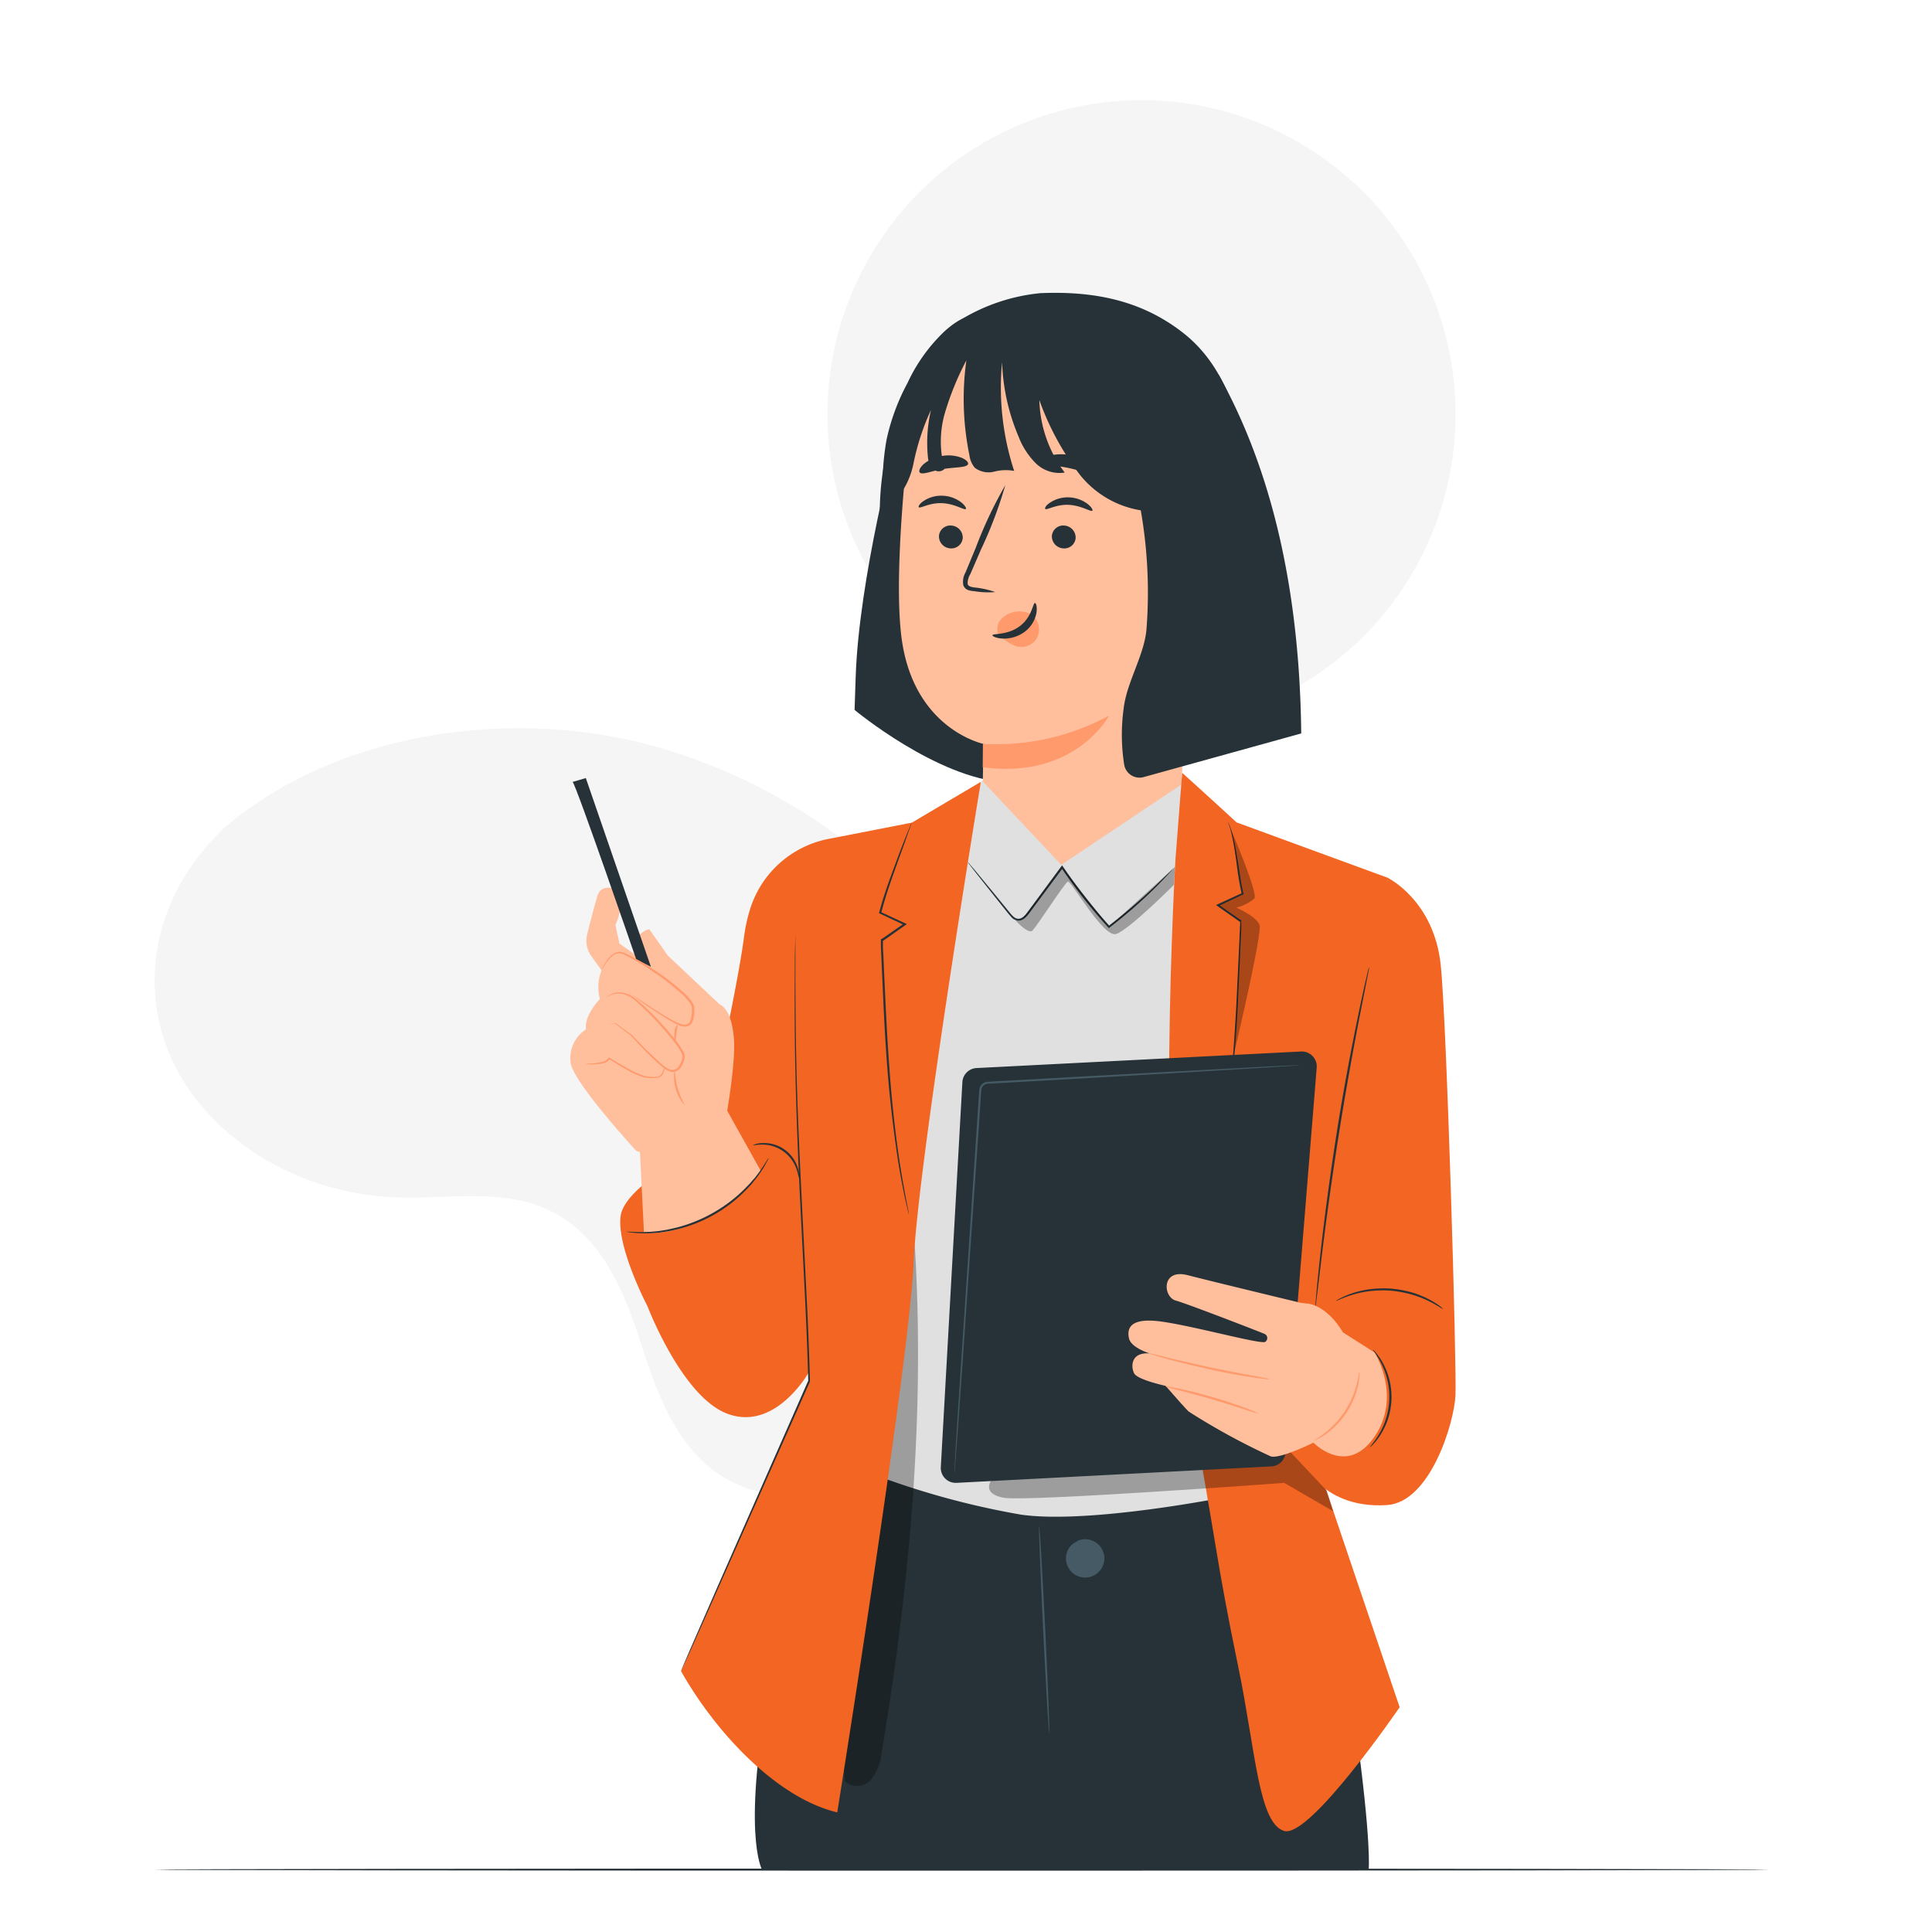 <svg xmlns="http://www.w3.org/2000/svg" width="200" height="200" viewBox="0 0 200 200">
  <g id="Group_32625" data-name="Group 32625" transform="translate(-1004 -1789)">
    <rect id="Rectangle_22696" data-name="Rectangle 22696" width="200" height="200" transform="translate(1004 1789)" fill="#fff"/>
    <g id="Coaches-pana" transform="translate(845.4 1762.807)">
      <g id="freepik--background-simple--inject-184" transform="translate(174.607 36.56)">
        <path id="Path_93891" data-name="Path 93891" d="M542.789,34.932l-.743.765c-6.245,6.324-8.184,15.156-4.768,22.922a21.058,21.058,0,0,0,1.56,2.9c4.52,6.825,12.584,11.191,21.485,11.634,5.172.223,10.644-.874,15.354,1.01,6.127,2.43,8.573,8.8,10.393,14.488s4.281,12.058,10.423,14.461c3.843,1.5,8.366,1.045,12.332-.28a29.484,29.484,0,0,0,19.355-22.5c1.732-9.715-1.378-19.693-6.742-28.276a59.013,59.013,0,0,0-34.885-25.82C571.557,22.394,554.009,25.287,542.789,34.932Z" transform="translate(-535.607 40.427)" fill="#f5f5f5"/>
        <circle id="Ellipse_128" data-name="Ellipse 128" cx="32.51" cy="32.51" r="32.51" transform="translate(69.653)" fill="#f5f5f5"/>
      </g>
      <g id="freepik--Table--inject-184" transform="translate(174.607 219.627)">
        <path id="Path_93893" data-name="Path 93893" d="M216.184,475.538c0,.063-37.422.108-83.572.108s-83.592-.046-83.592-.108,37.414-.108,83.592-.108S216.184,475.48,216.184,475.538Z" transform="translate(-49.02 -475.43)" fill="#263238"/>
      </g>
      <g id="freepik--character-2--inject-184" transform="translate(217.6 56.507)">
        <path id="Path_93894" data-name="Path 93894" d="M288.964,418.738s-2.173-3.854.922-19.805c1.777-9.152,9.644-20.953,9.644-20.953s37.663.934,37.7,1.535,11.525,12.276,13.194,24.419,1.343,14.8,1.343,14.8Z" transform="translate(-269.083 -255.51)" fill="#263238"/>
        <path id="Path_93895" data-name="Path 93895" d="M359.8,411.8c-.058,0-.342-4.805-.634-10.733s-.476-10.741-.417-10.745.346,4.8.634,10.733S359.859,411.794,359.8,411.8Z" transform="translate(-310.182 -262.703)" fill="#455a64"/>
        <path id="Path_93896" data-name="Path 93896" d="M367.094,393.794a1.814,1.814,0,0,0-1.548,1.251,1.986,1.986,0,1,0,1-1.147" transform="translate(-314.093 -264.667)" fill="#455a64"/>
        <path id="Path_93897" data-name="Path 93897" d="M326.057,210.577l2.474-6.257,14.758-.78,6.028.78.663,1.731,4.092,72.389s-14.3,2.882-21.445,1.881a83.448,83.448,0,0,1-15.546-4.263V234.892Z" transform="translate(-285.903 -153.835)" fill="#e0e0e0"/>
        <path id="Path_93898" data-name="Path 93898" d="M362.252,226.405a.512.512,0,0,1-.1.129l-.321.359c-.284.313-.709.759-1.251,1.31a51.227,51.227,0,0,1-4.835,4.226l-.067.058-.063-.067a54.691,54.691,0,0,1-4.43-5.544l-.438-.638h.179l-3.55,4.776a2.331,2.331,0,0,1-.492.5.951.951,0,0,1-.684.188,1.11,1.11,0,0,1-.592-.338,5.928,5.928,0,0,1-.417-.476l-1.4-1.756-2.011-2.536-.538-.7a1.694,1.694,0,0,1-.175-.25,1.275,1.275,0,0,1,.209.225c.142.167.334.388.567.667l2.065,2.5,1.418,1.735c.254.3.509.676.893.738s.73-.271.993-.622l3.529-4.785.088-.121.088.125.438.634a57.311,57.311,0,0,0,4.4,5.535h-.133a58.044,58.044,0,0,0,4.868-4.171c.567-.538,1-.972,1.3-1.251.142-.138.254-.246.342-.338A.651.651,0,0,1,362.252,226.405Z" transform="translate(-299.886 -166.722)" fill="#263238"/>
        <g id="Group_11466" data-name="Group 11466" transform="translate(45.505 59.42)" opacity="0.3">
          <path id="Path_93899" data-name="Path 93899" d="M351.43,231.685s1.869,2.3,2.394,1.727,3.3-4.872,3.633-5.051,3.679,5.84,5.006,5.423,6-5.106,6-5.106l.092-1.848-6.828,6.215-4.847-6.174-4.08,5.306S351.926,232.849,351.43,231.685Z" transform="translate(-351.43 -226.83)"/>
        </g>
        <path id="Path_93900" data-name="Path 93900" d="M317.285,120.65s-3.858,14.433-4.192,24.648l-.113,3.4s8.522,7.091,15.663,7.508l5.99-14.725Z" transform="translate(-283.514 -105.521)" fill="#263238"/>
        <path id="Path_93901" data-name="Path 93901" d="M358.766,108.361c-1.627-7.041-2.252-15.234-8.109-19.822-4.342-3.408-9.294-4.359-14.808-4.125a19.548,19.548,0,0,0-8.151,2.7c-3.241,1.835-4.613,5.56-6.182,8.943-3.133,6.778-2.736,15.955-.613,18.5l28.319,14.954c5.656-2.941,9.2-4.113,10.1-11.651a27.613,27.613,0,0,0-.559-9.506Z" transform="translate(-287.161 -84.38)" fill="#263238"/>
        <path id="Path_93902" data-name="Path 93902" d="M353.129,100.314l-17.82-5.26c-5.744-.834-9.857,6.111-10.449,11.884-.655,6.411-1.206,14.266-.634,19.092,1.151,9.7,8.5,11.221,8.5,11.221l-.054,3.9,8.117,8.626,12.406-8.293,2.837-37.609A3.391,3.391,0,0,0,353.129,100.314Z" transform="translate(-289.929 -90.562)" fill="#ffbf9d"/>
        <path id="Path_93903" data-name="Path 93903" d="M333.919,143.192a1.251,1.251,0,0,0,1.143,1.293,1.18,1.18,0,0,0,1.318-1.064,1.251,1.251,0,0,0-1.143-1.293,1.18,1.18,0,0,0-1.318,1.064Z" transform="translate(-295.718 -118.034)" fill="#263238"/>
        <path id="Path_93904" data-name="Path 93904" d="M328.886,135.915c.146.167,1.11-.488,2.444-.417s2.277.759,2.428.6c.075-.067-.071-.363-.484-.692a3.387,3.387,0,0,0-1.935-.68,3.258,3.258,0,0,0-1.952.546C328.966,135.552,328.816,135.839,328.886,135.915Z" transform="translate(-292.775 -113.723)" fill="#263238"/>
        <path id="Path_93905" data-name="Path 93905" d="M361.939,143.192a1.251,1.251,0,0,0,1.143,1.293,1.176,1.176,0,0,0,1.318-1.064,1.251,1.251,0,0,0-1.143-1.293,1.18,1.18,0,0,0-1.318,1.064Z" transform="translate(-312.05 -118.034)" fill="#263238"/>
        <path id="Path_93906" data-name="Path 93906" d="M360.274,136.329c.146.171,1.11-.488,2.44-.417s2.282.759,2.432.6c.075-.071-.071-.367-.484-.692a3.4,3.4,0,0,0-1.94-.684,3.3,3.3,0,0,0-1.952.546C360.354,135.95,360.2,136.234,360.274,136.329Z" transform="translate(-311.069 -113.963)" fill="#263238"/>
        <path id="Path_93907" data-name="Path 93907" d="M343.209,143.187a9.058,9.058,0,0,0-2.148-.476c-.338-.046-.655-.129-.7-.363a1.735,1.735,0,0,1,.267-1l1.105-2.549a44.047,44.047,0,0,0,2.524-6.674,44.306,44.306,0,0,0-3.053,6.461l-1.064,2.565a1.948,1.948,0,0,0-.229,1.326.834.834,0,0,0,.538.517,2.312,2.312,0,0,0,.576.1A8.75,8.75,0,0,0,343.209,143.187Z" transform="translate(-299.189 -112.211)" fill="#263238"/>
        <path id="Path_93908" data-name="Path 93908" d="M344.8,192.23a24.532,24.532,0,0,0,13.052-2.92s-3.458,6.624-13.073,5.339Z" transform="translate(-302.049 -145.54)" fill="#ff9a6c"/>
        <path id="Path_93909" data-name="Path 93909" d="M352.5,164.4a1.944,1.944,0,0,0-1.573-.939,2.528,2.528,0,0,0-2.332,1.043,1.585,1.585,0,0,0-.146,1.126c.079.192,0,.1.158.234a4.406,4.406,0,0,0,1.752,1.185,1.89,1.89,0,0,0,2.019-.655,1.927,1.927,0,0,0,.121-1.994Z" transform="translate(-304.161 -130.464)" fill="#ff9a6c"/>
        <path id="Path_93910" data-name="Path 93910" d="M351.595,161.36c-.213-.025-.284,1.422-1.564,2.39s-2.811.742-2.832.943c-.025.088.33.3.976.342a3.6,3.6,0,0,0,2.361-.7,3.12,3.12,0,0,0,1.222-2.011C351.841,161.718,351.7,161.355,351.595,161.36Z" transform="translate(-303.458 -129.249)" fill="#263238"/>
        <path id="Path_93911" data-name="Path 93911" d="M359.086,125.207c.1.371,1.435.33,2.974.667s2.753.884,2.991.584c.108-.146-.079-.509-.551-.905a5.314,5.314,0,0,0-4.547-.955C359.361,124.773,359.048,125.027,359.086,125.207Z" transform="translate(-310.385 -107.729)" fill="#263238"/>
        <path id="Path_93912" data-name="Path 93912" d="M329.1,126.509c.3.263,1.251-.2,2.5-.388s2.282-.125,2.478-.471c.079-.167-.125-.442-.617-.663a3.829,3.829,0,0,0-2.086-.2,3.754,3.754,0,0,0-1.935.884C329.055,126.046,328.959,126.375,329.1,126.509Z" transform="translate(-292.873 -107.896)" fill="#263238"/>
        <path id="Path_93913" data-name="Path 93913" d="M350.936,92.66a.939.939,0,0,1-.046.209h.033Z" transform="translate(-305.61 -89.206)" fill="#263238"/>
        <path id="Path_93914" data-name="Path 93914" d="M346.979,137.8a1.61,1.61,0,0,1-2.023-1.276,19.9,19.9,0,0,1-.05-5.865c.313-2.678,2.132-5.481,2.357-8.172a49.3,49.3,0,0,0-.592-12.3,10.134,10.134,0,0,1-6.257-3.625,28.233,28.233,0,0,1-4.242-7.792,13.027,13.027,0,0,0,2.624,7.508,3.512,3.512,0,0,1-3.008-.976,7.88,7.88,0,0,1-1.764-2.741,21.466,21.466,0,0,1-1.71-7.717,27.724,27.724,0,0,0,1.251,11.263,4.77,4.77,0,0,0-2.086.079,2.334,2.334,0,0,1-2-.417,2.524,2.524,0,0,1-.546-1.289,28.951,28.951,0,0,1-.317-9.815,29.821,29.821,0,0,0-2.215,5.423,10.608,10.608,0,0,0-.042,5.806.834.834,0,0,1-1.2,0,2.011,2.011,0,0,1-.521-1.21,14.872,14.872,0,0,1,.317-4.889,24.906,24.906,0,0,0-1.819,5.581,8.36,8.36,0,0,1-3.024,4.905,25.72,25.72,0,0,1,.242-7.4,22.1,22.1,0,0,1,2.169-5.873,17.457,17.457,0,0,1,3.909-5.423c2.845-2.5,4.034-1.418,5.84-.471l.213.092v-.133l.079-.388a27.218,27.218,0,0,1,14.337.672c3.421,1.114,3.754,8.48,4.588,4.981.5-2.119,3.249-.184,3.283-.125,4.034,7.279,8.313,18.825,8.509,37.071h0Z" transform="translate(-287.579 -87.672)" fill="#263238"/>
        <g id="Group_11467" data-name="Group 11467" transform="translate(27.885 97.705)" opacity="0.3">
          <path id="Path_93915" data-name="Path 93915" d="M316.944,318.61q-3.879,25.445-7.754,50.89l.6,5.514a1.915,1.915,0,0,0,2.728-.25,5.492,5.492,0,0,0,1.068-2.857C316.54,354.308,318.133,336.409,316.944,318.61Z" transform="translate(-309.19 -318.61)"/>
        </g>
        <path id="Path_93916" data-name="Path 93916" d="M285.021,209.956l-8.76,1.71a10.637,10.637,0,0,0-8.009,7.308,16.747,16.747,0,0,0-.6,2.761c-.763,5.915-4.38,21.908-4.38,21.908s-8.063,3.833-8.414,7.12,2.791,9.252,2.791,9.252,3.483,9.152,8.1,11.062c5.072,2.086,8.6-4.217,8.6-4.217h0c.033.576.054.9.054.9l-13.277,30.034c3.379,6.028,9.723,13.085,16.168,14.62,0,0,7.479-46.673,7.9-56.868s6.966-49.814,6.966-49.814Z" transform="translate(-249.622 -155.111)" fill="#f26522"/>
        <path id="Path_93917" data-name="Path 93917" d="M247.016,232.144s-1.4-.559-1.794.613c-.254.759-.768,2.766-1.1,4.08a2.728,2.728,0,0,0,.417,2.236l1.068,1.493a4.751,4.751,0,0,0-.167,2.966s-1.648,1.669-1.439,3.145a3.536,3.536,0,0,0-1.573,3.579c.538,2.236,6.791,9.01,6.791,9.01l4,1.251,5.143-3.9s1.164-6.257.955-8.952c-.25-3.237-1.46-3.558-1.46-3.558l-5.381-5.064-1.919-2.728s-1.806.284-1.481,2.615l-1.61-1.139-.417-1.927S248.23,233.454,247.016,232.144Z" transform="translate(-242.339 -170.429)" fill="#ffbf9d"/>
        <path id="Path_93918" data-name="Path 93918" d="M243,205.2c.325.184,6.587,18.375,6.587,18.375l1.518.759L244.368,204.8Z" transform="translate(-242.724 -154.569)" fill="#263238"/>
        <path id="Path_93919" data-name="Path 93919" d="M253.07,252.209a1.084,1.084,0,0,1,.192.108l.526.338,1.923,1.251c.417.259.834.546,1.347.834.242.146.5.288.763.417a2.757,2.757,0,0,0,.834.3.834.834,0,0,0,.417-.05.6.6,0,0,0,.288-.3,2.621,2.621,0,0,0,.179-.959,2.132,2.132,0,0,0,0-.5,1.465,1.465,0,0,0-.221-.442,5.081,5.081,0,0,0-.7-.805,24.67,24.67,0,0,0-3.275-2.54,21.747,21.747,0,0,0-2.92-1.706,1.064,1.064,0,0,0-1.139.229,3.479,3.479,0,0,0-.638.73c-.3.446-.417.722-.442.713a.834.834,0,0,1,.075-.2,4.592,4.592,0,0,1,.3-.555,3.358,3.358,0,0,1,.63-.776,1.435,1.435,0,0,1,.551-.321,1.03,1.03,0,0,1,.722.042,20.022,20.022,0,0,1,2.978,1.669,23.883,23.883,0,0,1,3.337,2.549,5.6,5.6,0,0,1,.73.834,1.631,1.631,0,0,1,.25.513,2.3,2.3,0,0,1,.021.555,2.816,2.816,0,0,1-.2,1.043.834.834,0,0,1-.388.417,1.03,1.03,0,0,1-.534.058,2.853,2.853,0,0,1-.905-.33c-.271-.146-.526-.3-.772-.446-.488-.3-.93-.592-1.335-.859-.805-.538-1.447-.993-1.89-1.31l-.5-.371C253.124,252.268,253.066,252.218,253.07,252.209Z" transform="translate(-246.921 -179.708)" fill="#ff9a6c"/>
        <path id="Path_93920" data-name="Path 93920" d="M250.29,261.424a1.95,1.95,0,0,1,.367-.079l1.047-.175h0l1.669,1.21h0c.684.717,1.5,1.564,2.444,2.449.238.221.484.446.742.659a2.316,2.316,0,0,0,.834.509.788.788,0,0,0,.834-.334,2.194,2.194,0,0,0,.392-.964.772.772,0,0,0-.125-.48,4.623,4.623,0,0,0-.284-.476,10.549,10.549,0,0,0-.651-.888c-.451-.567-.914-1.093-1.36-1.589a26.448,26.448,0,0,0-2.528-2.474,2.9,2.9,0,0,0-1.168-.626,2.085,2.085,0,0,0-.993,0,2.892,2.892,0,0,0-.793.35.652.652,0,0,1,.175-.15,2.242,2.242,0,0,1,.592-.284,2.086,2.086,0,0,1,1.043-.046,2.9,2.9,0,0,1,1.251.622,24.426,24.426,0,0,1,2.578,2.461c.455.492.922,1.018,1.381,1.593.225.284.451.58.663.9.1.163.209.321.3.5a.975.975,0,0,1,.146.613,2.452,2.452,0,0,1-.417,1.06,1.181,1.181,0,0,1-.463.367.922.922,0,0,1-.588.042,2.5,2.5,0,0,1-.922-.559c-.263-.217-.509-.446-.747-.667-.943-.9-1.752-1.756-2.424-2.5h0l-1.639-1.251h.038l-1.051.125a2.11,2.11,0,0,1-.346.088Z" transform="translate(-246.974 -185.572)" fill="#ff9a6c"/>
        <path id="Path_93921" data-name="Path 93921" d="M254.494,275.1a1.277,1.277,0,0,1-.1.359,3.125,3.125,0,0,1-.159.417.759.759,0,0,1-.5.355,3.984,3.984,0,0,1-1.535-.071,8.46,8.46,0,0,1-1.7-.763c-.684-.38-1.31-.763-1.844-1.114h.121l-.121.117h0a.922.922,0,0,1-.488.3,2.606,2.606,0,0,1-.471.1,6.051,6.051,0,0,1-.772.046,1.623,1.623,0,0,1-.663-.071.634.634,0,0,1,.171,0l.492-.025a4.634,4.634,0,0,0,.747-.092,3.129,3.129,0,0,0,.442-.113.763.763,0,0,0,.384-.242h0l.121-.125.05-.054.071.042c.538.334,1.168.709,1.844,1.085a9.019,9.019,0,0,0,1.643.759,4.147,4.147,0,0,0,1.452.121.647.647,0,0,0,.417-.271c.079-.133.129-.279.184-.384a1.305,1.305,0,0,1,.217-.38Z" transform="translate(-244.625 -194.979)" fill="#ff9a6c"/>
        <path id="Path_93922" data-name="Path 93922" d="M268.662,287l-8.952,4.4.417,8.384s6.407.834,12.1-6.395Z" transform="translate(-252.464 -202.481)" fill="#ffbf9d"/>
        <path id="Path_93923" data-name="Path 93923" d="M269.89,318.648a1.391,1.391,0,0,1,.058-.154l.188-.446.734-1.706,2.761-6.328c2.369-5.385,5.677-12.894,9.44-21.436v.046c-.067-2.3-.154-4.7-.267-7.141-.259-5.514-.559-10.766-.759-15.542s-.325-9.089-.363-12.706,0-6.549,0-8.572l.054-2.328v-.813a2,2,0,0,1,0,.209v2.937c0,2.023,0,4.947.05,8.564s.192,7.926.417,12.7.5,10.032.776,15.546c.113,2.444.2,4.843.267,7.145v.046l-9.5,21.4c-1.181,2.674-2.14,4.818-2.807,6.32l-.767,1.669c-.083.188-.154.33-.2.438A1.3,1.3,0,0,1,269.89,318.648Z" transform="translate(-258.398 -175.972)" fill="#263238"/>
        <path id="Path_93924" data-name="Path 93924" d="M322.125,256.386a.379.379,0,0,1-.038-.108l-.079-.325c-.071-.3-.167-.722-.292-1.251-.225-1.093-.551-2.682-.834-4.659s-.592-4.342-.834-6.974-.417-5.535-.559-8.585c-.05-1.135-.1-2.253-.15-3.337-.025-.546-.046-1.085-.071-1.614l-.038-.793v-.772a.15.15,0,0,1,.029-.042.129.129,0,0,1,.117-.033c.075.042.054.046.075.067l-.15-.033,2.344-1.635v.171l-2.544-1.193-.071-.033.021-.071c.384-1.447.834-2.732,1.251-3.871s.78-2.119,1.093-2.92.567-1.431.743-1.856c.088-.2.154-.363.2-.484a1.334,1.334,0,0,1,.079-.163.6.6,0,0,1-.05.171l-.184.5-.667,1.89c-.3.809-.655,1.8-1.051,2.92s-.834,2.428-1.206,3.863l-.05-.1,2.553,1.18.154.071-.138.1-2.336,1.643-.15-.033s.075-.054.067-.054h0a.1.1,0,0,0,.046.025h.033v.663c0,.263.025.526.042.788.025.534.046,1.072.071,1.618.05,1.089.1,2.207.154,3.337.142,3.045.321,5.944.542,8.576s.5,5.006.776,6.97.576,3.566.776,4.664q.163.809.25,1.251l.058.33C322.121,256.361,322.125,256.386,322.125,256.386Z" transform="translate(-287.04 -161.021)" fill="#263238"/>
        <path id="Path_93925" data-name="Path 93925" d="M292.492,298.973c-.038,0-.054-.375-.259-.939a3.754,3.754,0,0,0-3.546-2.5c-.6,0-.959.113-.968.075a2.086,2.086,0,0,1,.964-.225,3.633,3.633,0,0,1,3.7,2.59A2.057,2.057,0,0,1,292.492,298.973Z" transform="translate(-268.79 -207.362)" fill="#263238"/>
        <path id="Path_93926" data-name="Path 93926" d="M271.124,299.059a4.474,4.474,0,0,1-.313.617,5.827,5.827,0,0,1-.417.7c-.184.259-.371.571-.63.876-.125.154-.259.317-.392.488s-.3.325-.463.5a14.508,14.508,0,0,1-1.085,1.039,14.992,14.992,0,0,1-6.057,3.149,13.349,13.349,0,0,1-1.477.292c-.229.033-.455.075-.672.092l-.626.042a9.452,9.452,0,0,1-1.08,0,5.554,5.554,0,0,1-.809-.05,4.314,4.314,0,0,1-.684-.1c0-.054.984.1,2.561,0l.617-.054c.217-.021.438-.067.667-.1.459-.063.943-.192,1.447-.309a15.493,15.493,0,0,0,5.982-3.112,14.363,14.363,0,0,0,1.085-1.009c.159-.171.325-.321.463-.488s.275-.321.417-.471C270.64,299.923,271.078,299.034,271.124,299.059Z" transform="translate(-250.547 -209.509)" fill="#263238"/>
        <path id="Path_93927" data-name="Path 93927" d="M268.225,277.33c.067,0,.038.855.325,1.852s.755,1.714.7,1.752A4.484,4.484,0,0,1,268.225,277.33Z" transform="translate(-257.396 -196.844)" fill="#ff9a6c"/>
        <path id="Path_93928" data-name="Path 93928" d="M268.549,266c.058.021-.025.375-.083.834s-.071.8-.134.805-.146-.367-.083-.834A1.3,1.3,0,0,1,268.549,266Z" transform="translate(-257.428 -190.24)" fill="#ff9a6c"/>
        <path id="Path_93929" data-name="Path 93929" d="M405.184,271.563l8.5-57.185L398,208.631s-3.675-3.379-5.631-5.131l-.688,8.843s-2.14,36.153,1.2,54.352,2.866,17.59,5.31,29.437c1.777,8.618,2.086,16.147,4.747,16.906s11.943-12.81,11.943-12.81Z" transform="translate(-328.99 -153.811)" fill="#f26522"/>
        <path id="Path_93930" data-name="Path 93930" d="M432.6,229.58s4.755,2.332,5.464,8.972c.63,5.84,1.669,41.713,1.531,44.6s-2.624,11.066-7.091,11.35c-7.07.451-9.014-5.006-9.014-5.006l1.881-18.316Z" transform="translate(-347.926 -169.012)" fill="#f26522"/>
        <path id="Path_93931" data-name="Path 93931" d="M402.146,254.393v-.108a2.06,2.06,0,0,1,.058-.313c.058-.288.138-.688.238-1.193.188-1.043.476-2.549.742-4.422.559-3.754,1.034-8.956,1.31-14.725.067-1.36.129-2.691.188-3.975.029-.642.058-1.276.088-1.894,0-.309.033-.617.046-.918a3.255,3.255,0,0,1,.021-.451v-.221a.751.751,0,0,0,0-.1.157.157,0,0,0,0-.033h0a.075.075,0,0,0,.063.021.126.126,0,0,0,.058-.025h0l-.146.029-2.336-1.643-.133-.1.146-.067,2.557-1.176-.046.1a29.617,29.617,0,0,1-.521-3.108c-.117-.922-.234-1.714-.359-2.353a14.835,14.835,0,0,0-.363-1.464c-.05-.154-.092-.275-.121-.375a.52.52,0,0,1-.038-.129.465.465,0,0,1,.058.121c.033.083.088.2.146.367a12.442,12.442,0,0,1,.417,1.46c.138.642.267,1.435.417,2.353s.271,1.965.546,3.087v.067l-.063.029-2.544,1.2v-.163l2.344,1.635-.146.029V225.9a.125.125,0,0,1,.079-.038.112.112,0,0,1,.079.025l.021.025a.1.1,0,0,1,0,.038.417.417,0,0,1,0,.075v.805c0,.3-.033.609-.046.918-.029.622-.054,1.251-.083,1.894q-.088,1.931-.184,3.975a141.134,141.134,0,0,1-1.377,14.741c-.284,1.873-.6,3.375-.809,4.413-.121.5-.213.9-.279,1.189l-.075.3A.377.377,0,0,1,402.146,254.393Z" transform="translate(-335.459 -160.951)" fill="#263238"/>
        <g id="Group_11468" data-name="Group 11468" transform="translate(43.381 119.496)" opacity="0.3">
          <path id="Path_93932" data-name="Path 93932" d="M346.58,374.27s-1.072,1.393,1.285,1.819,29.037-1.543,29.037-1.543l5.072,2.945-.663-2.127-4.246-4.513Z" transform="translate(-346.337 -370.85)"/>
        </g>
        <path id="Path_93933" data-name="Path 93933" d="M371.678,272.657l-33.6,1.714a1.543,1.543,0,0,0-1.464,1.46l-2.232,39.849a1.547,1.547,0,0,0,1.627,1.631l32.595-1.706a1.543,1.543,0,0,0,1.46-1.418l3.229-39.861a1.548,1.548,0,0,0-1.618-1.668Z" transform="translate(-295.989 -194.12)" fill="#263238"/>
        <path id="Path_93934" data-name="Path 93934" d="M432.926,251.72a3.047,3.047,0,0,1-.054.359c-.05.254-.117.592-.2,1.018l-.738,3.754c-.613,3.158-1.414,7.508-2.182,12.376s-1.351,9.252-1.739,12.443c-.192,1.585-.346,2.87-.455,3.783-.054.417-.1.776-.125,1.03a2.473,2.473,0,0,1-.058.355,1.932,1.932,0,0,1,0-.359c.025-.259.05-.6.088-1.034.079-.9.209-2.19.384-3.792.35-3.2.914-7.608,1.668-12.464s1.6-9.219,2.248-12.368c.325-1.577.6-2.849.805-3.725.1-.417.175-.759.234-1.009A2.28,2.28,0,0,1,432.926,251.72Z" transform="translate(-350.188 -181.917)" fill="#263238"/>
        <path id="Path_93935" data-name="Path 93935" d="M399.5,330.959s1.935.113,3.646,2.974l3.274,2.086s2.866,4.5,0,8.706-6.324.63-6.324.63-3.462,1.714-4.426,1.418a70.171,70.171,0,0,1-8.484-4.634c-.284-.242-2.394-2.665-2.394-2.665s-2.92-.626-3.262-1.3-.359-2.207,1.614-2.056c0,0-1.919-.58-2.14-1.548s0-2.227,3.4-1.744,9.915,2.294,10.67,2.111a.471.471,0,0,0-.075-.855c-.242-.113-7.926-3.1-9.156-3.437-1.331-.363-1.523-3.337,1.231-2.628s11.721,2.866,11.721,2.866Z" transform="translate(-323.127 -226.325)" fill="#ffbf9d"/>
        <path id="Path_93936" data-name="Path 93936" d="M399.707,358.561a11.373,11.373,0,0,1-1.422-.417c-.872-.288-2.086-.672-3.421-1.064s-2.565-.713-3.454-.943a10.166,10.166,0,0,1-1.431-.417,1.626,1.626,0,0,1,.4.046c.254.042.622.113,1.072.2.9.192,2.132.492,3.479.884s2.549.805,3.408,1.126c.417.163.776.3,1.014.417A1.5,1.5,0,0,1,399.707,358.561Z" transform="translate(-328.394 -242.535)" fill="#ff9a6c"/>
        <path id="Path_93937" data-name="Path 93937" d="M398.495,350.235a2.643,2.643,0,0,1-.5-.033c-.321-.038-.788-.1-1.36-.184-1.143-.171-2.72-.442-4.447-.834s-3.275-.763-4.388-1.08c-.559-.154-1.005-.288-1.314-.388a2.709,2.709,0,0,1-.476-.175,2.2,2.2,0,0,1,.5.092l1.331.325c1.122.275,2.674.647,4.4,1.014s3.291.667,4.426.876l1.347.25A1.9,1.9,0,0,1,398.495,350.235Z" transform="translate(-326.08 -237.768)" fill="#ff9a6c"/>
        <path id="Path_93938" data-name="Path 93938" d="M431.7,352.16a1.161,1.161,0,0,1,0,.355,5.736,5.736,0,0,1-.125.947,8.476,8.476,0,0,1-3.421,5.189,5.708,5.708,0,0,1-.834.488c-.2.1-.321.15-.325.134s.417-.263,1.06-.747a9.373,9.373,0,0,0,2.107-2.265,9.495,9.495,0,0,0,1.251-2.832C431.62,352.656,431.653,352.156,431.7,352.16Z" transform="translate(-349.966 -240.46)" fill="#ff9a6c"/>
        <path id="Path_93939" data-name="Path 93939" d="M440.868,356.762c-.033-.029.417-.463.926-1.318a7.558,7.558,0,0,0,.229-7.392c-.451-.884-.876-1.347-.834-1.372a1.557,1.557,0,0,1,.3.313,6.517,6.517,0,0,1,.68.989,7.312,7.312,0,0,1-.238,7.546,6.638,6.638,0,0,1-.73.943A1.669,1.669,0,0,1,440.868,356.762Z" transform="translate(-358.054 -237.266)" fill="#263238"/>
        <path id="Path_93940" data-name="Path 93940" d="M443.519,333.566c-.025.038-.551-.367-1.5-.834a11.173,11.173,0,0,0-1.723-.659,12.241,12.241,0,0,0-2.2-.409,12.1,12.1,0,0,0-2.257.063,10.755,10.755,0,0,0-1.8.4c-1.005.317-1.585.638-1.6.6a1.94,1.94,0,0,1,.392-.238,3.833,3.833,0,0,1,.488-.238,6.824,6.824,0,0,1,.672-.267,9.712,9.712,0,0,1,1.823-.446,11.442,11.442,0,0,1,2.3-.083,11.646,11.646,0,0,1,2.261.417,10.062,10.062,0,0,1,1.735.713,7.089,7.089,0,0,1,.622.363,4.124,4.124,0,0,1,.451.309A1.848,1.848,0,0,1,443.519,333.566Z" transform="translate(-353.143 -228.373)" fill="#263238"/>
        <g id="Group_11469" data-name="Group 11469" transform="translate(67.1 55.541)" opacity="0.3">
          <path id="Path_93941" data-name="Path 93941" d="M404.522,217.53s2.832,6.607,2.436,7.158a4.548,4.548,0,0,1-1.885.943s2.44,1.051,2.436,1.99c0,1.865-2.615,12.9-2.615,12.9l.647-13.482L403.2,225.4l2.549-1.185Z" transform="translate(-403.2 -217.53)"/>
        </g>
        <path id="Path_93942" data-name="Path 93942" d="M373.5,276.048a1.615,1.615,0,0,1-.188.021l-.555.042-2.132.142-7.834.476-11.625.676-6.862.392-1.8.1-.909.054a2.622,2.622,0,0,0-.451.025.709.709,0,0,0-.359.163.718.718,0,0,0-.217.334,2.18,2.18,0,0,0-.05.417l-.063.93-.125,1.881c-.7,10.09-1.326,19.221-1.781,25.862-.238,3.3-.417,5.973-.563,7.83-.071.918-.129,1.631-.167,2.127-.021.238-.038.417-.046.555a.85.85,0,0,1-.025.188v-.188a4.293,4.293,0,0,1,.029-.555c.029-.5.071-1.214.121-2.132.117-1.86.288-4.534.5-7.834.442-6.624,1.047-15.759,1.719-25.862q.063-.943.125-1.877l.063-.93a2.346,2.346,0,0,1,.058-.488.939.939,0,0,1,.284-.417.955.955,0,0,1,.471-.213,2.445,2.445,0,0,0,.467-.029l.909-.05,1.8-.1,6.866-.38,11.625-.63,7.838-.417,2.132-.1.555-.021Z" transform="translate(-297.951 -196.092)" fill="#455a64"/>
      </g>
    </g>
  </g>
</svg>
